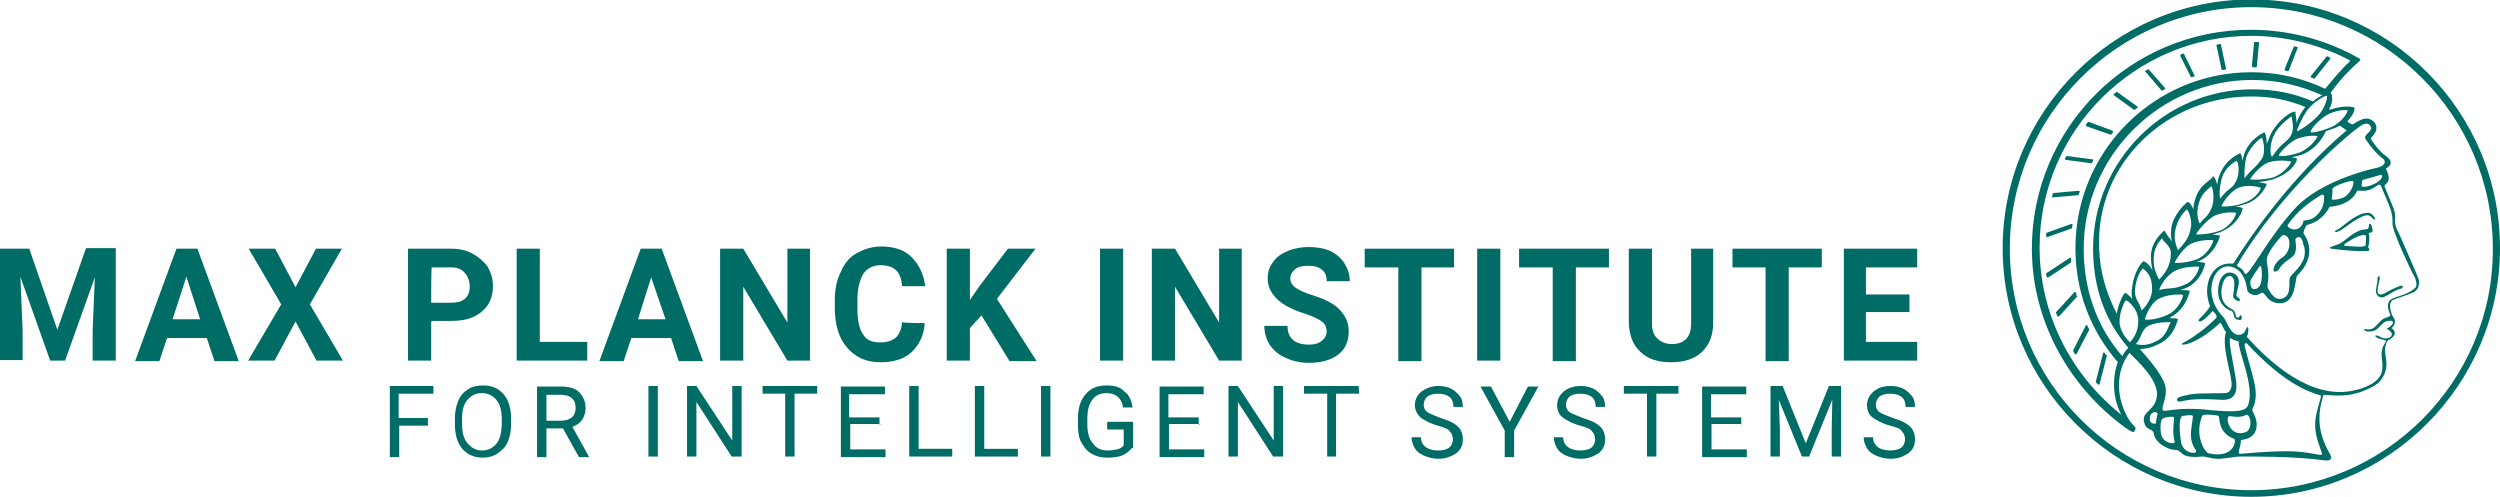 <?xml version="1.0" encoding="utf-8"?>
<svg version="1.1" xmlns="http://www.w3.org/2000/svg" xmlns:xlink="http://www.w3.org/1999/xlink" x="0px" y="0px"
	 viewBox="0 0 453.4 90.2" style="enable-background:new 0 0 453.4 90.2;" xml:space="preserve">
<style type="text/css">
	.st0{fill:#006C66;}
</style>
<g id="Wortbildmarke-IS">
	<g>
		<g>
			<path class="st0" d="M408.3-0.1c-24.8,0-45.1,20.3-45.1,45.1s20.3,45.1,45.1,45.1s45.1-20.3,45.1-45.1S433.3-0.1,408.3-0.1z
				 M408.3,88.9c-24.2,0-43.8-19.7-43.8-43.8c0-24.2,19.7-43.8,43.8-43.8c24.2,0,43.8,19.7,43.8,43.8
				C452.2,69.2,432.5,88.9,408.3,88.9z"/>
			<path class="st0" d="M434.7,41.6c-0.6-1.3-0.2-2.1-0.4-3.1c-0.1-0.7-1.2-3-1.8-4.6c-0.3-0.7,1.6-0.5,0.2-3.3c0-0.1,2-0.9,0-2.3
				c-1.2-0.9-1.9-1.9-2.6-2.9c-0.1-0.1-0.2-0.4,0-0.5c1.2-1.1,1.2-2.5-0.1-3.2c-0.9-0.5-1.9,0-2.9,0.6c-0.3,0.2-0.4,0.3-0.7,0.2
				c-0.2-0.1-0.5-0.3-0.7-0.5c1.2-1.2,1.4-2.2,1.3-2.5c-0.1-0.1-2-0.5-4.4,0.4c0,0-0.1-0.1-0.2-0.1c1-1.7,0.4-2.9,0.3-3l0,0
				c1.8-2.5,3.5-4.2,5.3-5.8l0,0c0.1-0.1,0.1-0.2-0.1-0.4c-0.2-0.1-0.2-0.1-0.4-0.2c-5.9-3.3-12.6-5-19.3-5
				c-21.9,0-39.7,17.8-39.7,39.7c0,12.7,6.4,24.8,17,32.5c0.7,0.5,1.2,0.7,1.2,0.7c0.2,0.1,0.3,0.1,0.4-0.1l0.1-0.2
				c0.1-0.1,0.1-0.2,0.1-0.3c0-0.3-0.4-0.5-1-1.3c-1.4-2.1-2-4.5-2-6.5c0-2.2,0.6-4.2,1.9-5.9c1.6,1.6,5,4.7,5,7.5
				c-0.1,3.1-3,3-2.3,5.2c0.4,1.5,1.5,0.9,1.7,1.9c0.3,1.9,2.9,3.1,4.1,3c0.3,0,0.5,0.2,1.1,0.7c0.7,0.7,2.7,0.6,3.5,0.5
				c0.7-0.1,1.8,0.5,3.4,0.4c2.1-0.2,2.7-0.4,3.5-0.4c1.5,0,9.7-0.1,15.5,0.7c1,0.1,1.3-0.3,0.9-1.1c-2.1-3.6-2.5-6.8-1.2-10.8
				c2.1,0.1,5.2,0.7,9.3-1.7c1.5-0.9,2.2-2.7,2.1-4.1c0-0.9-0.4-2-0.2-2.9c0.3-1.2,0.5-1.2,0.9-1.4c1.6-1.1,0.4-1.9,0.2-2
				c0.4-0.2,1-1.2,0.4-1.9c-0.3-0.3-1.2-2.7-0.1-3.2s2.2-0.7,3.5-1.3c0.9-0.3,1.5-1.3,1.1-2.6C438,49,434.9,41.8,434.7,41.6z
				 M391,76.8c-0.3,0.1-1.3,0.1-1.1-1.2c0.1-0.7,1-1.2,1.4-0.6C391.2,75.6,391,76.2,391,76.8z M428.3,22.7c0.5-0.3,1.1-0.4,1.4-0.1
				c1.2,1.1-1.2,1.7-0.7,2.6c0.9,1.4,2.1,2.8,3.2,3.6c0.5,0.4,0.6,1.3-1.4,1.7c-2,0.4-10.1,2.6-14.4,7.1c-5.3,5.7-8.7,13-9.3,12
				c-0.4-1.1-1.5-1.2-1.4-1.5C413.5,34.9,425.6,24.5,428.3,22.7z M432,32.1c-0.4,1.3-3.9,2.3-3.7,1.5c0.1-0.4,0-1,0.3-1
				c0.4-0.1,1.5-0.4,3.2-0.9C431.8,31.6,432.1,31.7,432,32.1z M423,34.3c-0.1-0.5,3.6-1.8,3.8-1.4c0.2,0.6-0.7,2.6-2,3
				c-1.4,0.5-2,0.3-1.9,0.2C422.9,35.7,423.1,34.8,423,34.3z M414.4,53.9c-1.7,1.1-2.7-1-2.9-1.3c-0.1-0.1-0.4-0.6-0.2-1.4
				c0.1-0.6,0.2-1.4-0.2-3.9c-0.2-1.2,2.1-3.9,2.7-4.5c0.5-0.5,1.4,0.2,1.4,1.1c0.1,1.6-0.7,2.5-1.7,3.1c-1.1,0.9-1.3,1.9-1.1,2.2
				c0.1,0.1,0.5,0.1,0.9-0.3c0.6-1.4,2.6-2.1,2.9-2.9c0.4-1.2,0.1-1.9,0.1-2.5c0-0.4,0.4-0.5,0.7-0.5c0.4,0.1,0.6,0.6,0.7,1.2
				c1.3,3.2-1.9,5.2-2.3,6C414.9,50.5,415.7,53.1,414.4,53.9z M416.9,41.4c-1,0.6-2.2-0.2-2-0.6c1.7-2.5,4.1-4.2,4.9-4.7
				c1.5-1,1.6-1,1.7-0.4c0,0.3,0.1,1.9-1.2,3.2c-1,1.1-2,1-2.5,1.1C417.7,40.1,417.7,40.9,416.9,41.4z M408.6,52.4
				c-0.4-0.1-0.5-1-0.5-1.3c0.2-0.7,1.3-2.2,1.7-2.8c0.1-0.1,0.3,0,0.3,0.1C410.4,50.3,410.2,52.7,408.6,52.4z M422.5,20.6
				c1.6-0.7,3.1-0.7,3.2-0.6c0.3,0-0.7,2-2.8,3c-2.1,0.9-3.6,1.1-3.8,1C418.8,23.6,420.9,21.3,422.5,20.6z M386.7,54.2
				c-0.6-0.7-1.2-1.1-1.3-1.1c-0.2,0.1-1.2,1.8-1.5,3.8c-1.9-3.7-3.1-7.6-3.2-12c-0.6-15.2,12.2-27.5,27.7-27.4
				c3.5,0,6.5,0.6,9.7,1.9c-0.7,0.9-1.3,1.9-1.6,2.9c0-0.9-0.2-1.5-0.2-2c0-0.3-2.2,0.4-4.2,3.5c-0.4,0.7-0.7,1.6-1,2.3
				c0-1.2-0.3-2.1-0.4-2.1c-0.2,0.1-2.5,1-3.6,3.7c-0.2,0.5-0.3,1-0.4,1.5c-0.1-0.9-0.3-1.4-0.4-1.4c-0.1,0-2.6,1-3.7,3.8
				c-0.3,0.6-0.4,1.4-0.5,1.9c-0.2-1-0.6-1.6-0.7-1.5c-0.9,1.1-2.5,1.5-3.3,4.2c-0.2,0.6-0.3,1.3-0.3,1.8c-0.3-0.9-0.9-1.4-1-1.4
				c-0.2,0-2.7,2.3-3,4.7c-0.1,1-0.1,1.8,0.1,2.5c-0.4-0.7-1.1-1.3-1.3-2c-0.4,0.2-2.5,2.1-2.5,4.6c0,1,0.1,1.8,0.3,2.7
				c-0.6-1.3-1.6-1.8-1.7-1.7c-0.2,0.1-1.7,1.8-2,4.7C386.5,53,386.6,53.6,386.7,54.2z M418.5,19.9c1.2-1.5,3.3-2.7,3.5-2.5
				c0.2,0.1-0.3,2.3-1.7,3.7c-1.4,1.4-3.4,2.7-3.7,2.7C416.4,23.8,417.5,21.3,418.5,19.9z M414.6,25.6c-1.2,1-1.7,1.6-2.5,2.8
				c-0.2,0.4-0.9-2.1,0.7-4.6c1-1.5,2.9-2.8,2.8-2.7C415.6,21.7,416.6,24,414.6,25.6z M410.2,28.8c-1.5,2.1-1.5,1.4-3.1,3.5
				c-0.1,0.1-0.1-2.8,0.4-4.1c0.9-2,2.5-3.2,2.7-3.2S411,27.6,410.2,28.8z M405.4,33.1c-0.7,1.3-1.4,1-2.7,2.9
				c-0.1,0.2-0.4-1.5,0.3-3.8c0.5-1.8,2.3-2.9,2.6-3C405.9,29.1,406.4,31.5,405.4,33.1z M401.1,37.7c-0.7,1.7-1.3,1.7-2.1,2.8
				c-0.1,0.2-0.9-1.6-0.2-3.7c0.5-1.8,1.7-2.5,2.2-3C401.2,33.5,401.8,35.9,401.1,37.7z M397.4,40.6c0,0.5-0.1,0.7-0.2,1.3
				c-0.5,1.9-1.6,2.7-2.2,3.5c-0.2-0.5-0.6-1.4-0.6-2.6c0-2.2,1.4-4.2,2.2-4.8C396.8,38,397.4,39.4,397.4,40.6z M393.7,46
				c0,2.7-1.7,4.2-2.1,4.7c-0.3-0.5-1-1.8-1-3.3c-0.1-2.7,1.1-3.6,1.5-4.2C392.4,44,393.8,44.6,393.7,46z M388.6,48.7
				c0.7,0.4,1.7,1.5,1.7,3.5c0.1,2-1.4,3.7-1.9,4.1c-0.4-1.6-1.2-1.9-1.2-3.4C387.2,51.1,388,49.3,388.6,48.7z M391.7,54.1
				c1.9-0.9,4.2-0.7,4.2-0.6c0.1,0.1-0.6,2.5-2.6,3.5s-4.1,1.1-4.3,0.9C389,57.8,389.8,55,391.7,54.1z M391.6,52.6
				c0.1-0.6,1.3-2.8,3.1-3.6l0,0c1.7-0.7,3.8-0.7,4.1-0.6c0.2,0.1-0.7,2.5-2.5,3.2C394.1,52.6,393.3,52.1,391.6,52.6z M394.4,47.6
				c0.1-0.2,1.5-2.8,3.2-3.5s3.7-0.6,3.8-0.5c0.1,0-0.7,2.3-2.7,3.3C396.9,47.7,394.4,47.8,394.4,47.6z M398.3,42.5
				c-0.1-0.1,1.9-2.8,3.6-3.5c1.5-0.6,3.4-0.5,3.6-0.4c0.2,0.1-0.7,2.3-2.8,3.2C400.8,42.5,398.5,42.6,398.3,42.5z M402.9,37.4
				c-0.1-0.1,1.4-2.7,3.2-3.4c1.7-0.6,3.3-0.1,3.8,0c0.4,0-0.5,1.9-2.9,2.8C405.1,37.5,403.2,37.5,402.9,37.4z M408.1,32.5
				c0-0.1,1.7-2.6,3.5-3.1c1.7-0.5,3.7-0.2,3.9-0.1c0.2,0.1-1.2,2.2-3.3,2.9C410.2,32.7,408,32.6,408.1,32.5z M413.3,28.2
				c-0.2-0.1,1.8-2.5,3.5-3.1c1.6-0.6,3.4-0.5,3.5-0.4c0.1,0.1-1.1,2-3.1,2.9C415.4,28.3,413.5,28.4,413.3,28.2z M384.7,75.2
				c-9.3-7.4-14.8-18.5-14.8-30.3c0-21.2,17.3-38.4,38.4-38.4c6.2,0,12.4,1.6,17.8,4.4c0.1,0.1,0.1,0.2,0,0.3
				c-1.6,1.4-3.8,4.2-4.4,4.9c-4.3-2-8.7-3-13.4-3c-17.6,0-31.9,14.3-31.9,31.9c0,7.8,2.7,14.9,7.7,20.7c-0.3,0.6-0.7,2.1-0.7,4.1
				C383.4,71.3,383.7,73.2,384.7,75.2z M384.9,64.6L384.9,64.6c-4.7-5.4-7-12.2-7-19.5c0-16.8,13.8-30.6,30.6-30.6
				c4.5,0,8.7,1,12.7,2.8c-0.5,0.2-1.2,0.6-1.7,1.1c-3.5-1.5-7-2.2-11-2.2c-15.9,0-28.9,13-28.9,28.9c0,6.9,2.1,13,6.4,18
				C385.6,63.4,385.3,63.9,384.9,64.6z M386.3,62.1c-0.5-0.5-1.8-1.9-1.9-3.6c0-0.1,0-0.2,0-0.2c0-1.8,0.9-3.6,1.1-3.8
				s2.3,1.4,2.3,3.7C387.8,60.2,386.9,61.4,386.3,62.1z M389.8,59c1.7-0.7,4.2-0.6,3.9-0.5s-0.7,2.6-2.7,3.4c-1.9,1-3.1,0.6-3.7,0.5
				C388.4,61.5,388.2,59.8,389.8,59z M392,79c-0.3-1.2-0.2-2.7,0.2-3.1c0.7-0.3,2.1-0.5,2.1-0.1c0,0.7-0.4,2.3,0.1,4.4
				C394.3,80.6,392.5,80.4,392,79z M392.2,74.3c-0.1-0.9,0.6-1.7,0.6-3.5c0-2.2-2.9-5.4-4.7-7.5c0.9,0,2-0.2,3.4-0.9
				c2.9-1.3,3.4-4.4,3.5-4.5c0-0.1-0.6-0.2-1.6-0.2c0.1,0,0.2-0.1,0.3-0.2c2.8-1.5,3.5-4.7,3.4-4.8c0,0-0.7-0.1-1.7-0.1
				c0.3-0.1,0.5-0.2,0.9-0.3c3-1.2,3.7-4.5,3.6-4.6c0,0-0.6-0.2-1.5-0.2c0.2-0.1,0.5-0.2,0.7-0.3c2.7-1.3,3.6-4.4,3.5-4.5
				c-0.1,0-0.6-0.1-1.4-0.2c0.6-0.1,1.3-0.3,1.9-0.6c2.9-1.3,3.8-4.1,3.6-4.2c0,0-0.5-0.2-1.3-0.2c0.5-0.1,1.2-0.3,1.9-0.5
				c2.9-1,3.9-3.7,3.8-3.7c-0.4,0-1-0.2-1.6-0.3c0.7,0,1.7-0.2,2.8-0.5c3.1-1.1,4.2-2.9,4.3-3.7c0,0-0.3-0.2-1-0.3
				c0.7-0.1,1.4-0.3,2-0.5c2.9-1.2,4.1-3.9,4.2-4.2c0.5-0.2,1.1-0.4,1.7-0.6c0.3-0.1,0.5-0.3,0.9-0.4c0.1,0.1,0.3,0.2,0.7,0.5
				c0.4,0.3,0.6,0.3,0.3,0.5c-9.8,8.3-17.1,18.8-20.3,23.9c-0.1,0.1-0.2,0.1-0.5,0.1c-3.4-0.2-5.3,3.8-3.8,7.7
				c-0.2,0.7-1.8,2.2-1.9,2.3c-0.1,0.1-0.4,0.5,0.1,0.5c0.7-0.1,1.8-1.4,2.3-1.9c0.2,0.2,1,0.9,0.6,1.3c-2.9,2.9-5.8,4.4-6,4.5
				c-1.1,0.5,1.8,0.9,6.7-3.6c0.3-0.2,0.6,1.1,1.1,1.6c-0.9,2.8,1.3,8.2,1,9.9c-0.1,0.3-0.2,1.2-1.2,1.2c-4.9,0.1-5.3-0.1-7.9,0.6
				c-1.2,0.3-0.9,1.1,0,0.9c1-0.2,1.9-0.6,7.2-0.3c1.3,0.1,2.8-0.2,2.8-2.5c0-2-1.6-7.9-1.1-8.7c0.7,0.5,1.2,0.5,1.5,0.6
				c-0.1,1.9,3,8.2,1.7,11.6c-0.5,1.3-2.8,1.2-6.6,0.9C394.4,73.6,392.3,75,392.2,74.3z M407.2,78.4c-2.6,0.9-3.5-2.1-3.1-2.8
				c0.2-0.4,1.8,0.4,3.1-0.3C408.2,74.7,408.7,78,407.2,78.4z M395.6,80.4c-0.3-1.6-0.5-4.4,0.1-4.9c0.1-0.1,2.1-0.4,2,0
				c-0.1,1.9-1,3.9,0.5,6.1C398.9,82.4,396.2,82.5,395.6,80.4z M400.5,82.2c-0.6-0.2-2.6-3.2-1.1-6.8c0.2-0.4,2.6-0.1,2.9,0
				c0.4,0.1-0.3,3,2.9,4.2C405.6,79.7,405.3,83.3,400.5,82.2z M420.9,72.1c-1.1,3.8-1.6,5.3,0,9.5c0.2,0.5,0.4,1-0.1,0.9
				c-3.3-0.5-4.1-1.1-14.5-0.2c-0.7,0.1,0.2-1.5,0.1-2.5c1-0.1,2.5-0.5,2.8-2.1c0.4-1.9-1-3.3-0.7-3.5c1.5-2.9-0.1-6.1-1.4-11.4
				c-0.1-0.5,0.2-0.7,0.4-0.5c6.7,7.2,11,8.7,13.3,9.4C421,71.6,420.9,71.8,420.9,72.1z M437.9,52.3c-1.4,1.3-3.5,1.4-4.4,2.1
				c-0.4,0.4-0.6,1.1-0.2,2.2c0.3,0.6,0.4,0.7-0.5,1c-1.6,0.4-1.8,2.5-3.7,2.1c-0.7-0.1-0.2,0.3,0.1,0.4c1.2,0.1,1.6-0.2,2-0.5
				c0.4-0.4,1-1.1,1.5-1.3c0.6-0.2,1.3-0.2,1.3,0.2c0,0.3-0.7,1-1.2,1.1c0.4,0.2,1.6,0.9,0.6,1.6c-0.9,0.5-1.9-0.2-2.1-0.3
				c-0.2-0.1-0.7-0.1-0.5,0.1c0.6,0.7,2.2,0.5,1.9,1c-1.5,2-0.3,3.2-0.7,5.3c-0.4,2.1-3.3,3.2-5.5,3.6c-7.5,1.4-14.7-5-19-9.8
				c0.4-1,0.3-2.1,0-1.7c-0.3,0.4-0.3,1.1-1.2,1.3c-1.7,0.4-2.5-2.6-3-3.1c-2-2-2.9-4.9-1.7-7.5c1.3-2.6,3.8-2,4.9-0.5
				c1.3,1.9,0.7,3,1.4,3.5c1.1,0.9,2,0.1,2.3,0C411,53,411,55,413.6,55c2.9-0.1,2.6-4.6,3-5c3.7-3.6,1.8-6.8,1.2-7.6
				c-0.2-0.2,0.4-1.5,0.6-1.6c2.1-0.5,3.4-1.9,4.1-3.3c0,0,3.6-0.1,4.9-2.7c0.3-0.7,1.4,0.6,3.8-1.2c0.3-0.2,0.5-0.1,0.6,0.1
				c1.6,3.8,2.2,4.8,2.1,6.8c-0.1,1.4,3.7,9.3,4.1,9.9C438.3,51.3,438.4,52,437.9,52.3z"/>
			<path class="st0" d="M429.3,38.6c-2.1,0.1-4.6,2.7-5.3,3c-0.9,0.4-0.5,0.6,0,0.4c1.1-0.4,2.6-2,4.6-2.8c1.6-0.6,1.5,0.7,2.1,0.6
				C430.9,40,430.5,38.5,429.3,38.6z"/>
			<path class="st0" d="M429.7,40.6c-0.2,0,0.2,1-0.7,1c-2,0.1-3.5,2-4.7,2.6c-1.2,0.5-1.5,0.5-1.6,0.6c-0.2,0-0.1,0.2,0,0.3
				c5,0.6,6.9,0.5,7,0.3c0.1-0.3-0.3-0.5-0.2-0.7c0.2-0.5,0.3-1.6,0.1-2.3c-0.1-0.3,0.7-0.1,0.7-0.5
				C430.3,41.4,430.1,40.5,429.7,40.6z M429,44.5c-0.1,0.4-2.3,0.2-3.5,0.1c-0.3,0-0.7-0.1,0.1-0.6c0.7-0.4,1.7-1.2,3.1-1.4
				c0.1,0,0.3,0,0.4,0.2C429.1,43.5,429.1,44.2,429,44.5z"/>
			<path class="st0" d="M435.6,51.8c-0.4,0-1.9,0.7-2.6,1.1c-0.3,0.2-1.9,1.2-1.8-0.3c0-0.5,0.4-1.9,0.4-2.2c0-0.5-0.4-0.3-0.4,0
				c0,0.7-0.2,1.4-0.3,2.2c-0.1,0.7,0.5,1.7,1.6,1.2c0.9-0.4,2-1.3,3.1-1.5C435.8,52.2,435.8,51.8,435.6,51.8z"/>
			<path class="st0" d="M406.4,57.2c-0.3-0.1-0.2,0.5-0.6,0.4c-0.5-0.1-0.1-0.5-0.7-1.3c-0.3-0.3-1.2-0.5-1.8-1.5
				c-1-1.6-0.1-5.2,1.3-4.7c0.9,0.3,0.6,2.1,0.4,3.5c-0.1,0.7,1.1,1.2,1.2,0.9c0.2-0.4-0.4-0.4-0.6-0.9c-0.2-0.6,1.5-3.3-0.7-4.1
				c-1.7-0.5-2.8,1.5-2.6,3.8c0.2,1.9,1.5,2.8,2.2,3c1,0.3,0.2,1.7,1.6,1.7C406.6,58.3,406.7,57.3,406.4,57.2z"/>
			<path class="st0" d="M419.6,14.3c0.1,0,0.1,0,0.2-0.1l2.8-3.5c0.1-0.1,0-0.2-0.1-0.3c-0.1-0.1-0.3-0.1-0.4-0.2
				c-0.1,0-0.1,0-0.2,0.1l-2.8,3.5c-0.1,0.1,0,0.2,0.1,0.3C419.3,14,419.5,14.2,419.6,14.3z"/>
			<path class="st0" d="M414.4,12.8c0.2,0,0.3,0.1,0.5,0.1c0.1,0,0.2,0,0.2-0.1l1.6-4.1c0-0.1,0-0.2-0.1-0.2c-0.2,0-0.3-0.1-0.5-0.1
				c0,0-0.1,0-0.1,0.1c-0.2,0.5-1.4,3.3-1.7,4.2C414.3,12.7,414.3,12.8,414.4,12.8z"/>
			<path class="st0" d="M408.6,12.2c0.2,0,0.3,0,0.5,0c0.1,0,0.2-0.1,0.2-0.1l0.4-4.3c0-0.1-0.1-0.2-0.2-0.2c-0.2,0-0.3,0-0.5,0
				c-0.1,0-0.2,0.1-0.2,0.1l-0.4,4.3C408.5,12.1,408.5,12.2,408.6,12.2z"/>
			<path class="st0" d="M403.1,12.7c0.2,0,0.3,0,0.5-0.1c0.1,0,0.2-0.1,0.1-0.2l-0.9-4.3c0-0.1-0.1-0.1-0.2-0.1
				c-0.2,0-0.3,0-0.5,0.1c-0.1,0-0.2,0.1-0.1,0.2l0.9,4.3C402.9,12.6,403,12.7,403.1,12.7z"/>
			<path class="st0" d="M397.3,13.9c0,0.1,0.1,0.1,0.2,0.1c0.1-0.1,0.3-0.1,0.4-0.1c0.1,0,0.1-0.1,0.1-0.2l-1.9-3.9
				c0-0.1-0.1-0.1-0.2-0.1c-0.1,0.1-0.3,0.1-0.4,0.2c-0.1,0-0.1,0.1-0.1,0.2L397.3,13.9z"/>
			<path class="st0" d="M392,16.4c0.1,0.1,0.1,0.1,0.2,0c0.1-0.1,0.3-0.2,0.4-0.2c0.1-0.1,0.1-0.2,0-0.3l-2.9-3.3
				c-0.1-0.1-0.1-0.1-0.2,0c-0.1,0.1-0.3,0.2-0.4,0.2c-0.1,0.1-0.1,0.2,0,0.2L392,16.4z"/>
			<path class="st0" d="M387,19.9c0.1,0,0.1,0,0.2,0c0.1-0.1,0.2-0.2,0.4-0.3c0.1-0.1,0.1-0.2,0-0.3l-3.6-2.6c-0.1,0-0.1,0-0.2,0
				c-0.1,0.1-0.2,0.2-0.4,0.3c-0.1,0.1-0.1,0.2,0,0.3L387,19.9z"/>
			<path class="st0" d="M382.7,24.4c0.1,0,0.1,0,0.2,0c0.1-0.1,0.2-0.2,0.3-0.4c0.1-0.1,0-0.2-0.1-0.3l-4.3-1.6
				c-0.1,0-0.1,0-0.2,0.1c-0.1,0.1-0.2,0.3-0.3,0.4c-0.1,0.1,0,0.2,0.1,0.3L382.7,24.4z"/>
			<path class="st0" d="M374.7,29l4.5,0.6c0.1,0,0.1,0,0.2-0.1c0.1-0.1,0.2-0.3,0.2-0.4c0.1-0.1,0-0.2-0.1-0.2l-4.6-0.6
				c-0.1,0-0.1,0-0.2,0.1c-0.1,0.1-0.1,0.3-0.2,0.4C374.5,28.9,374.6,29,374.7,29z"/>
			<path class="st0" d="M372.3,35.8l4.6-0.4c0.1,0,0.1-0.1,0.1-0.1c0-0.2,0.1-0.3,0.2-0.5c0-0.1-0.1-0.2-0.2-0.2l-4.6,0.4
				c-0.1,0-0.1,0.1-0.1,0.1c0,0.2-0.1,0.3-0.1,0.5C372.1,35.7,372.2,35.9,372.3,35.8z"/>
			<path class="st0" d="M375.8,41.3c0-0.2,0-0.3,0.1-0.5c0-0.1-0.1-0.2-0.2-0.2l-4.5,1.6c-0.1,0-0.1,0.1-0.1,0.1c0,0.2,0,0.3,0,0.5
				c0,0.1,0.1,0.2,0.2,0.2l4.5-1.6C375.7,41.4,375.7,41.3,375.8,41.3z"/>
			<path class="st0" d="M375.6,47.4c0-0.2,0-0.3,0-0.5c0-0.1-0.1-0.2-0.3-0.1l-4.1,2.7c-0.1,0-0.1,0.1-0.1,0.2c0,0.2,0,0.3,0.1,0.5
				c0,0.1,0.2,0.2,0.3,0.1l4.1-2.7C375.6,47.5,375.7,47.5,375.6,47.4z"/>
			<path class="st0" d="M376.6,53.6c0-0.2-0.1-0.4-0.1-0.5s-0.2-0.2-0.3-0.1l-3.3,3.6c0,0-0.1,0.1,0,0.2c0.1,0.2,0.1,0.3,0.2,0.5
				c0,0.1,0.2,0.1,0.3,0.1l3.3-3.6C376.6,53.7,376.6,53.6,376.6,53.6z"/>
			<path class="st0" d="M378.3,59l-2.3,4.5c0,0.1,0,0.1,0,0.2c0.1,0.2,0.2,0.3,0.3,0.5c0.1,0.1,0.2,0.1,0.3,0l2.3-4.4v-0.1
				c-0.1-0.2-0.2-0.3-0.3-0.5C378.6,58.9,378.5,58.9,378.3,59z"/>
			<path class="st0" d="M381.7,64c-0.1-0.1-0.3-0.1-0.3,0.1l-1.3,5.1c0,0.1,0,0.1,0,0.1c0.1,0.1,0.2,0.3,0.4,0.4
				c0.1,0.1,0.3,0.1,0.3-0.1l1.3-5.1v-0.1C381.9,64.4,381.8,64.2,381.7,64z"/>
		</g>
		<g>
			<path class="st0" d="M5.3,45.1l5.1,14.7L15.6,45H21v20.4h-4.2v-5.5l0.4-9.6l-5.4,15.1H9.1L3.7,50.2l0.4,9.6v5.5H0V45.1H5.3z"/>
			<path class="st0" d="M37.5,61.3h-7.2l-1.4,4.2h-4.4L32,45.1h3.8l7.5,20.4h-4.4L37.5,61.3z M31.3,57.9h5l-2.5-7.7L31.3,57.9z"/>
			<path class="st0" d="M53.6,52.1l3.7-7H62l-5.8,10.1l6,10.2h-4.8l-3.8-7.1l-3.8,7.1H45l6-10.2l-5.9-10.1h4.8L53.6,52.1z"/>
			<path class="st0" d="M78.2,58.3v7.1h-4.2V45.1h7.8c1.5,0,2.8,0.3,3.9,0.9s2,1.4,2.7,2.3c0.6,1.1,1,2.2,1,3.5c0,2-0.6,3.5-2,4.7
				c-1.4,1.2-3.2,1.7-5.5,1.7h-3.6V58.3z M78.2,54.9h3.6c1.1,0,1.9-0.2,2.5-0.7s0.9-1.3,0.9-2.2s-0.3-1.8-0.9-2.5s-1.4-1-2.3-1h-3.7
				C78.2,48.5,78.2,54.9,78.2,54.9z"/>
			<path class="st0" d="M97.8,62h8.7v3.4H93.7V45.1h4.2v17H97.8z"/>
			<path class="st0" d="M121.7,61.3h-7.2l-1.4,4.2h-4.4l7.5-20.4h3.8l7.5,20.4h-4.4L121.7,61.3z M115.7,57.9h5l-2.6-7.6L115.7,57.9z
				"/>
			<path class="st0" d="M147,65.4h-4.2l-8-13.4v13.4h-4.2V45.1h4.2l8,13.4V45.1h4.1v20.4H147z"/>
			<path class="st0" d="M167.7,58.6c-0.1,2.2-1,3.9-2.3,5.2c-1.4,1.3-3.3,1.9-5.7,1.9c-2.6,0-4.6-0.9-6.1-2.7
				c-1.5-1.7-2.2-4.2-2.2-7.2v-1.3c0-1.9,0.3-3.7,1.1-5.2c0.6-1.5,1.6-2.7,2.9-3.4s2.7-1.2,4.4-1.2c2.3,0,4.2,0.6,5.5,1.9
				s2.2,3,2.5,5.3h-4.2c-0.1-1.3-0.4-2.2-1.1-2.9c-0.6-0.6-1.6-0.9-2.8-0.9c-1.4,0-2.3,0.5-3.1,1.5c-0.6,1-1.1,2.6-1.1,4.7v1.5
				c0,2.2,0.3,3.8,1,4.8c0.6,1.1,1.7,1.5,3.1,1.5c1.3,0,2.2-0.3,2.9-0.9c0.6-0.6,1-1.5,1.1-2.8C163.5,58.6,167.7,58.6,167.7,58.6z"
				/>
			<path class="st0" d="M178,57.2l-2.1,2.3v5.9h-4.2V45.1h4.2v9.3l1.8-2.6l5.1-6.7h5l-7,9.1l7.2,11.3h-4.9L178,57.2z"/>
			<path class="st0" d="M203.7,65.4h-4.2V45.1h4.2V65.4z"/>
			<path class="st0" d="M225.3,65.4h-4.2l-8-13.4v13.4h-4.2V45.1h4.2l8,13.4V45.1h4.1v20.4H225.3z"/>
			<path class="st0" d="M240.6,60.1c0-0.7-0.3-1.4-0.9-1.8c-0.5-0.4-1.5-0.9-3-1.4c-1.4-0.4-2.6-1-3.4-1.4c-2.2-1.3-3.4-3-3.4-5
				c0-1.1,0.3-2.1,1-3c0.6-0.9,1.5-1.5,2.7-2s2.5-0.7,3.8-0.7s2.7,0.2,3.8,0.7s2,1.3,2.6,2.2c0.6,1,1,2,1,3.3h-4.2
				c0-1-0.3-1.7-0.9-2.1c-0.5-0.5-1.4-0.7-2.5-0.7c-1,0-1.8,0.2-2.3,0.6c-0.5,0.4-0.9,1-0.9,1.7c0,0.6,0.3,1.2,1,1.7
				c0.6,0.4,1.6,0.9,2.9,1.3c2.3,0.7,4.1,1.6,5.1,2.7s1.6,2.3,1.6,3.9c0,1.8-0.6,3.2-1.9,4.2c-1.3,1-3.1,1.5-5.3,1.5
				c-1.5,0-3-0.3-4.2-0.9c-1.3-0.5-2.2-1.4-2.9-2.3c-0.6-1-1-2.1-1-3.5h4.2c0,2.2,1.3,3.4,3.9,3.4c1,0,1.7-0.2,2.2-0.6
				C240.3,61.4,240.6,60.8,240.6,60.1z"/>
			<path class="st0" d="M263.9,48.5h-6.1v17h-4.2v-17h-6.1v-3.4h16.2v3.4H263.9z"/>
			<path class="st0" d="M272.1,65.4h-4.2V45.1h4.2V65.4z"/>
			<path class="st0" d="M291.9,48.5h-6.1v17h-4.2v-17h-6.1v-3.4h16.3V48.5z"/>
			<path class="st0" d="M310.7,45.1v13.4c0,2.2-0.6,3.9-2,5.3c-1.4,1.3-3.2,1.9-5.7,1.9c-2.3,0-4.2-0.6-5.5-1.9
				c-1.4-1.3-2-3-2.1-5.2V45.1h4.2v13.4c0,1.4,0.3,2.3,1,2.9c0.6,0.6,1.5,1,2.6,1c2.3,0,3.5-1.3,3.5-3.7V45.1H310.7z"/>
			<path class="st0" d="M330.5,48.5h-6.1v17h-4.2v-17h-6v-3.4h16.2V48.5z"/>
			<path class="st0" d="M346.3,56.6h-7.9V62h9.3v3.4h-13.3V45.1h13.3v3.4h-9.3v4.9h7.9V56.6z"/>
		</g>
		<g>
			<path class="st0" d="M77.7,77.2h-5.3v5.7h-1.7V70h7.9v1.4h-6.3v4.4h5.3v1.4H77.7z"/>
			<path class="st0" d="M92.7,76.8c0,1.3-0.2,2.3-0.6,3.3s-1.1,1.6-1.8,2.1S88.6,83,87.6,83c-1,0-1.9-0.2-2.7-0.7s-1.4-1.2-1.8-2.1
				s-0.6-2-0.6-3.2v-1c0-1.3,0.2-2.3,0.6-3.3s1.1-1.7,1.8-2.1c0.7-0.5,1.7-0.7,2.7-0.7c1.1,0,1.9,0.2,2.7,0.7s1.4,1.2,1.8,2.1
				c0.4,1,0.6,2,0.6,3.3V76.8z M91,76c0-1.5-0.3-2.7-1-3.5s-1.5-1.2-2.6-1.2s-1.9,0.4-2.6,1.2s-1,1.9-1,3.4v1c0,1.5,0.3,2.7,1,3.5
				s1.5,1.3,2.6,1.3s1.9-0.4,2.6-1.2s0.9-1.9,1-3.4V76z"/>
			<path class="st0" d="M102.1,77.7h-3v5.2h-1.7V70.1h4.3c1.5,0,2.6,0.3,3.3,1s1.2,1.6,1.2,2.9c0,0.7-0.2,1.5-0.6,2.1
				s-1.1,1.1-1.8,1.3l3,5.4v0.1h-1.8L102.1,77.7z M99.1,76.3h2.6c0.9,0,1.5-0.2,2-0.6s0.7-1.1,0.7-1.7c0-0.7-0.2-1.4-0.7-1.8
				c-0.4-0.4-1.2-0.6-2-0.6h-2.6V76.3z"/>
			<path class="st0" d="M119.3,82.8h-1.7V70h1.7V82.8z"/>
			<path class="st0" d="M134.4,82.8h-1.7l-6.4-9.9v9.9h-1.7V70h1.7l6.5,9.9V70h1.7v12.8H134.4z"/>
			<path class="st0" d="M148.3,71.4h-4.2v11.4h-1.7V71.4h-4.1V70h9.9V71.4z"/>
			<path class="st0" d="M159.7,76.9h-5.5v4.6h6.4v1.4h-8.1V70.1h8v1.4H154v4.2h5.5v1.3H159.7z"/>
			<path class="st0" d="M166.6,81.4h6.1v1.4h-7.8V70h1.7V81.4z"/>
			<path class="st0" d="M178.5,81.4h6.1v1.4h-7.8V70h1.7V81.4z"/>
			<path class="st0" d="M190.5,82.8h-1.7V70h1.7V82.8z"/>
			<path class="st0" d="M205.3,81.2c-0.4,0.6-1.1,1.1-1.8,1.4s-1.7,0.4-2.7,0.4c-1.1,0-1.9-0.2-2.8-0.7s-1.4-1.2-1.9-2.1
				s-0.6-1.9-0.6-3.1V76c0-1.9,0.4-3.4,1.4-4.5c0.9-1.1,2.1-1.6,3.8-1.6c1.4,0,2.5,0.3,3.2,1.1c0.9,0.6,1.3,1.6,1.5,2.9h-1.7
				c-0.3-1.7-1.3-2.6-3-2.6c-1.2,0-2,0.4-2.6,1.2s-0.9,1.9-0.9,3.4v1.1c0,1.4,0.3,2.6,1,3.4c0.6,0.9,1.5,1.3,2.7,1.3
				c0.6,0,1.2-0.1,1.7-0.2s0.9-0.4,1.2-0.7v-2.9h-3v-1.4h4.7v4.8H205.3z"/>
			<path class="st0" d="M217.6,76.9H212v4.6h6.4v1.4h-8.1V70.1h8v1.4h-6.4v4.2h5.5v1.3H217.6z"/>
			<path class="st0" d="M232.6,82.8h-1.7l-6.4-9.9v9.9h-1.7V70h1.7l6.5,9.9V70h1.7v12.8H232.6z"/>
			<path class="st0" d="M246.5,71.4h-4.2v11.4h-1.6V71.4h-4.2V70h9.9L246.5,71.4L246.5,71.4z"/>
			<path class="st0" d="M260.8,77.2c-1.5-0.4-2.5-1-3.2-1.5c-0.6-0.6-1-1.4-1-2.2c0-1,0.4-1.8,1.2-2.5c0.9-0.6,1.8-1,3.1-1
				c0.9,0,1.7,0.2,2.3,0.5s1.2,0.9,1.6,1.4s0.5,1.3,0.5,1.9h-1.7c0-0.7-0.2-1.4-0.7-1.8c-0.5-0.4-1.2-0.6-2.1-0.6
				c-0.9,0-1.5,0.2-1.9,0.5s-0.7,0.9-0.7,1.5c0,0.5,0.2,1,0.6,1.3c0.4,0.3,1.2,0.6,2.2,1s1.9,0.6,2.5,1c0.5,0.3,1.1,0.7,1.4,1.3
				c0.3,0.5,0.4,1.1,0.4,1.7c0,1.1-0.4,1.9-1.2,2.5c-0.9,0.6-1.9,1-3.2,1c-0.9,0-1.7-0.2-2.5-0.5c-0.7-0.3-1.4-0.7-1.8-1.4
				s-0.6-1.3-0.6-2h1.7c0,0.7,0.3,1.4,0.9,1.8c0.5,0.4,1.4,0.6,2.2,0.6c0.9,0,1.6-0.2,2-0.5s0.7-0.9,0.7-1.5s-0.2-1.1-0.6-1.5
				C262.7,77.8,261.8,77.5,260.8,77.2z"/>
			<path class="st0" d="M273.8,76.5l3.3-6.4h1.9l-4.4,8v4.8h-1.7v-4.8l-4.4-8h1.9L273.8,76.5z"/>
			<path class="st0" d="M286.6,77.2c-1.5-0.4-2.5-1-3.2-1.5c-0.7-0.5-1-1.4-1-2.2c0-1,0.4-1.8,1.2-2.5c0.7-0.6,1.8-1,3.1-1
				c0.9,0,1.7,0.2,2.3,0.5s1.2,0.9,1.6,1.4s0.5,1.3,0.5,1.9h-1.7c0-0.7-0.2-1.4-0.7-1.8c-0.5-0.4-1.2-0.6-2.1-0.6
				c-0.9,0-1.5,0.2-1.9,0.5s-0.7,0.9-0.7,1.5c0,0.5,0.2,1,0.6,1.3c0.4,0.3,1.2,0.6,2.2,1s1.9,0.6,2.5,1c0.5,0.3,1.1,0.7,1.4,1.3
				c0.3,0.5,0.4,1.1,0.4,1.7c0,1.1-0.4,1.9-1.2,2.5c-0.9,0.6-1.9,1-3.2,1c-0.9,0-1.7-0.2-2.5-0.5c-0.7-0.3-1.4-0.7-1.8-1.4
				s-0.6-1.3-0.6-2h1.7c0,0.7,0.3,1.4,0.9,1.8c0.5,0.4,1.4,0.6,2.2,0.6c0.9,0,1.6-0.2,2-0.5s0.7-0.9,0.7-1.5s-0.2-1.1-0.6-1.5
				C288.5,77.8,287.7,77.5,286.6,77.2z"/>
			<path class="st0" d="M304.5,71.4h-4.1v11.4h-1.7V71.4h-4.2V70h9.9V71.4z"/>
			<path class="st0" d="M315.9,76.9h-5.5v4.6h6.4v1.4h-8.1V70.1h8v1.4h-6.4v4.2h5.5v1.3H315.9z"/>
			<path class="st0" d="M323.3,70l4.2,10.4l4.2-10.4h2.2v12.8h-1.7v-5l0.1-5.3l-4.2,10.3h-1.3l-4.2-10.3l0.2,5.3v5h-1.7V70H323.3z"
				/>
			<path class="st0" d="M342.8,77.2c-1.5-0.4-2.5-1-3.2-1.5c-0.7-0.5-1-1.4-1-2.2c0-1,0.4-1.8,1.2-2.5s1.8-1,3.1-1
				c0.9,0,1.7,0.2,2.3,0.5s1.2,0.9,1.6,1.4s0.5,1.3,0.5,1.9h-1.7c0-0.7-0.2-1.4-0.7-1.8c-0.5-0.4-1.2-0.6-2.1-0.6
				c-0.9,0-1.5,0.2-1.9,0.5s-0.7,0.9-0.7,1.5c0,0.5,0.2,1,0.6,1.3c0.4,0.3,1.2,0.6,2.2,1s1.9,0.6,2.5,1c0.5,0.3,1.1,0.7,1.4,1.3
				c0.3,0.5,0.4,1.1,0.4,1.7c0,1.1-0.4,1.9-1.2,2.5c-0.9,0.6-1.9,1-3.2,1c-0.9,0-1.7-0.2-2.5-0.5c-0.7-0.3-1.4-0.7-1.8-1.4
				s-0.6-1.3-0.6-2h1.7c0,0.7,0.3,1.4,0.9,1.8c0.5,0.4,1.4,0.6,2.2,0.6c0.9,0,1.6-0.2,2-0.5s0.7-0.9,0.7-1.5s-0.2-1.1-0.6-1.5
				C344.8,77.8,344,77.5,342.8,77.2z"/>
		</g>
	</g>
</g>
</svg>
